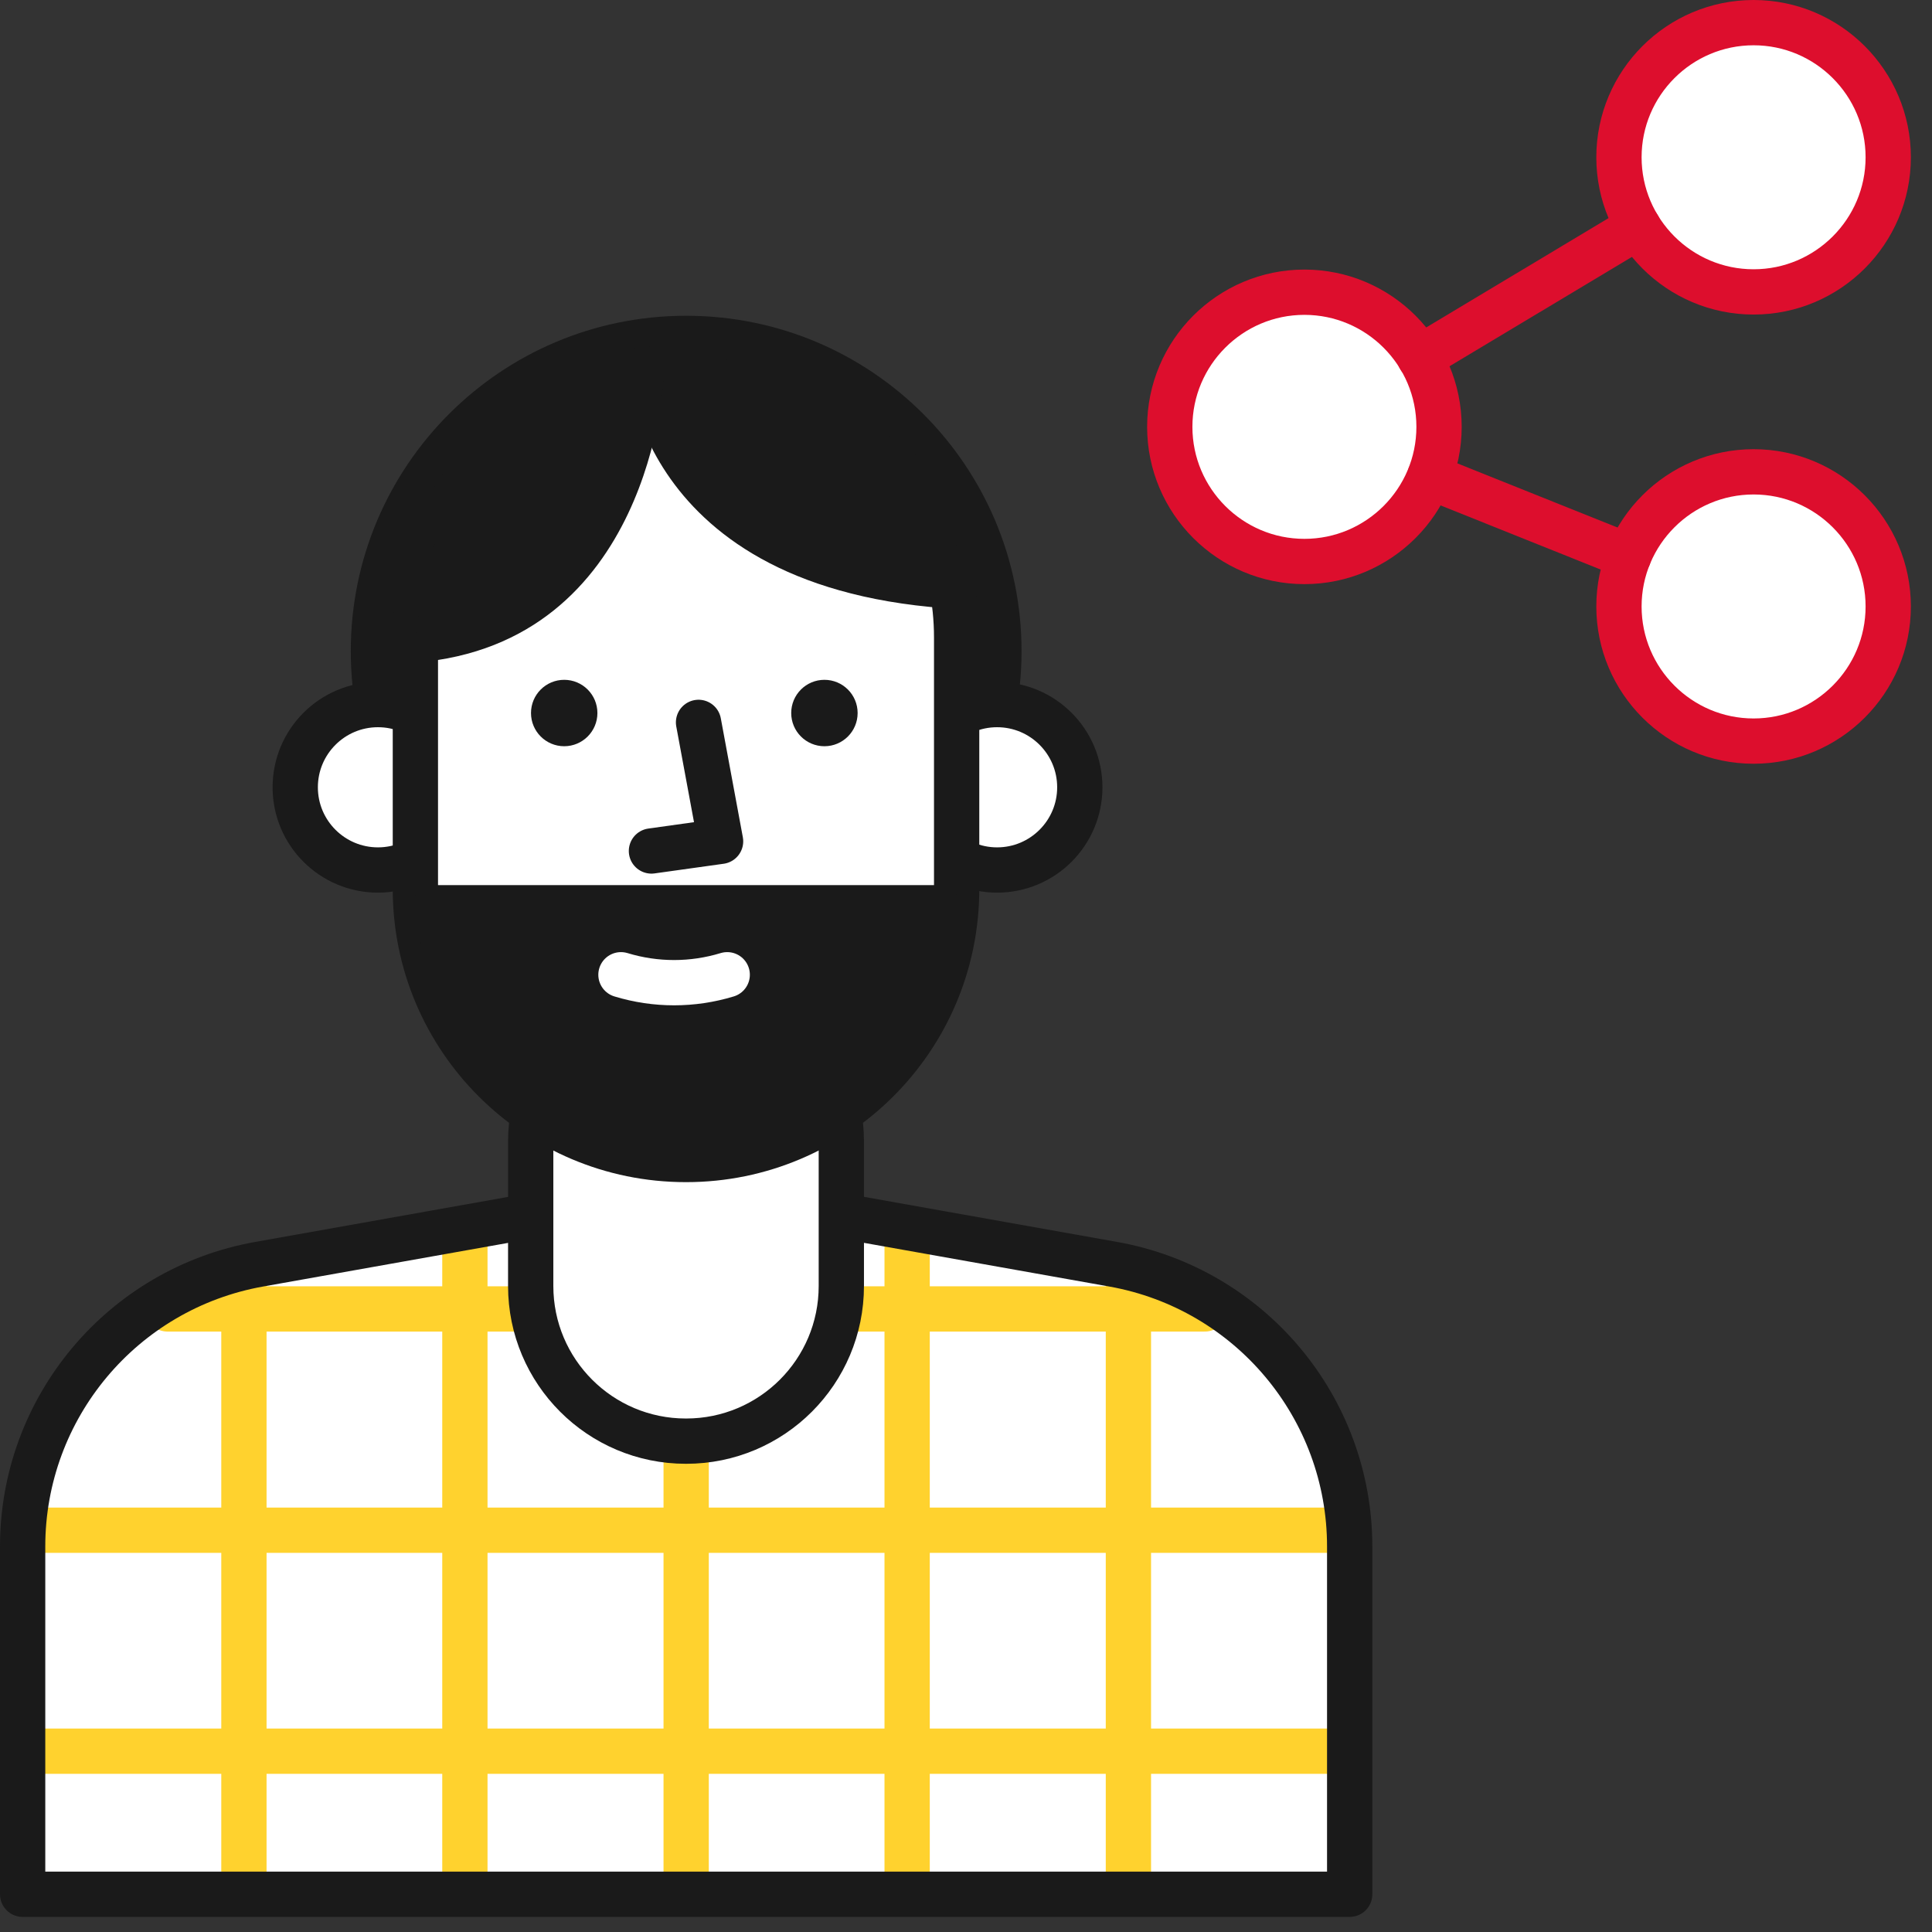<svg width="64" height="64" viewBox="0 0 64 64" fill="none" xmlns="http://www.w3.org/2000/svg">
<rect x="0" y="0" width="64" height="64" fill="#333333" stroke="none"/>
<g clip-path="url(#clip0_36_718)">
<path d="M38.75 14.14C38.75 16.6 40.75 18.6 43.21 18.6C45.67 18.6 47.67 16.6 47.67 14.14C47.67 11.68 45.67 9.68 43.21 9.68C40.75 9.68 38.75 11.68 38.75 14.14Z" fill="white" stroke="#DD0E2D" stroke-width="1.5" stroke-linecap="round" stroke-linejoin="round"/>
<path d="M53.63 20.09C53.63 22.55 55.63 24.55 58.09 24.55C60.55 24.55 62.55 22.55 62.55 20.09C62.55 17.63 60.55 15.63 58.09 15.63C55.63 15.63 53.63 17.63 53.63 20.09Z" fill="white" stroke="#DD0E2D" stroke-width="1.5" stroke-linecap="round" stroke-linejoin="round"/>
<path d="M53.63 5.21C53.63 7.67 55.63 9.67 58.09 9.67C60.55 9.67 62.55 7.67 62.55 5.21C62.55 2.75 60.55 0.75 58.09 0.75C55.63 0.75 53.63 2.75 53.63 5.21Z" fill="white" stroke="#DD0E2D" stroke-width="1.5" stroke-linecap="round" stroke-linejoin="round"/>
<path d="M47.03 11.85L54.27 7.51" stroke="#DD0E2D" stroke-width="1.5" stroke-linecap="round" stroke-linejoin="round"/>
<path d="M47.36 15.79L53.95 18.43" stroke="#DD0E2D" stroke-width="1.5" stroke-linecap="round" stroke-linejoin="round"/>
<path d="M22.73 32.68C28.866 32.68 33.84 27.706 33.84 21.57C33.84 15.434 28.866 10.46 22.73 10.46C16.594 10.46 11.62 15.434 11.62 21.57C11.62 27.706 16.594 32.68 22.73 32.68Z" fill="#1A1A1A"/>
<path d="M36.88 41.88L22.73 39.36L8.58 41.88C4.05 42.69 0.75 46.63 0.75 51.23V62.75H44.71V51.23C44.71 46.63 41.41 42.69 36.88 41.88Z" fill="white"/>
<path d="M8.08 62.32V42.37" stroke="#FFD22E" stroke-width="1.5" stroke-linecap="round" stroke-linejoin="round"/>
<path d="M15.4 62.32V41.08" stroke="#FFD22E" stroke-width="1.5" stroke-linecap="round" stroke-linejoin="round"/>
<path d="M22.73 62.32V48.17" stroke="#FFD22E" stroke-width="1.5" stroke-linecap="round" stroke-linejoin="round"/>
<path d="M30.05 62.32V41.08" stroke="#FFD22E" stroke-width="1.5" stroke-linecap="round" stroke-linejoin="round"/>
<path d="M37.38 62.32V42.37" stroke="#FFD22E" stroke-width="1.5" stroke-linecap="round" stroke-linejoin="round"/>
<path d="M5.55 43.36H39.91" stroke="#FFD22E" stroke-width="1.5" stroke-linecap="round" stroke-linejoin="round"/>
<path d="M1.12 50.69H44.34" stroke="#FFD22E" stroke-width="1.5" stroke-linecap="round" stroke-linejoin="round"/>
<path d="M1.12 58.01H44.34" stroke="#FFD22E" stroke-width="1.5" stroke-linecap="round" stroke-linejoin="round"/>
<path d="M36.88 41.88L22.73 39.36L8.58 41.88C4.05 42.69 0.75 46.63 0.75 51.23V62.75H44.71V51.23C44.71 46.63 41.41 42.69 36.88 41.88Z" stroke="#1A1A1A" stroke-width="1.5" stroke-linecap="round" stroke-linejoin="round"/>
<path d="M22.73 32.68H22.72C19.881 32.68 17.58 34.981 17.58 37.82V42.6C17.58 45.439 19.881 47.74 22.72 47.74H22.73C25.569 47.74 27.87 45.439 27.87 42.6V37.82C27.87 34.981 25.569 32.68 22.73 32.68Z" fill="white" stroke="#1A1A1A" stroke-width="1.5" stroke-linecap="round" stroke-linejoin="round"/>
<path d="M33.03 28.82C34.543 28.82 35.77 27.593 35.77 26.08C35.77 24.567 34.543 23.34 33.03 23.34C31.517 23.34 30.29 24.567 30.29 26.08C30.29 27.593 31.517 28.82 33.03 28.82Z" fill="white" stroke="#1A1A1A" stroke-width="1.5" stroke-linecap="round" stroke-linejoin="round"/>
<path d="M12.52 28.82C14.033 28.82 15.26 27.593 15.26 26.08C15.26 24.567 14.033 23.34 12.52 23.34C11.007 23.34 9.78 24.567 9.78 26.08C9.78 27.593 11.007 28.82 12.52 28.82Z" fill="white" stroke="#1A1A1A" stroke-width="1.5" stroke-linecap="round" stroke-linejoin="round"/>
<path d="M22.73 12.16H22.72C17.771 12.16 13.76 16.172 13.76 21.12V29.45C13.76 34.398 17.771 38.41 22.72 38.41H22.73C27.678 38.41 31.69 34.398 31.69 29.45V21.12C31.69 16.172 27.678 12.16 22.73 12.16Z" fill="white" stroke="#1A1A1A" stroke-width="1.5" stroke-linecap="round" stroke-linejoin="round"/>
<path d="M23.14 23.93L23.87 27.87L21.58 28.19" stroke="#1A1A1A" stroke-width="1.5" stroke-linecap="round" stroke-linejoin="round"/>
<path d="M18.69 24.72C19.297 24.72 19.79 24.227 19.79 23.62C19.79 23.012 19.297 22.52 18.69 22.52C18.082 22.52 17.59 23.012 17.59 23.62C17.59 24.227 18.082 24.72 18.69 24.72Z" fill="#1A1A1A"/>
<path d="M27.31 24.72C27.918 24.72 28.41 24.227 28.41 23.62C28.41 23.012 27.918 22.52 27.31 22.52C26.702 22.52 26.21 23.012 26.21 23.62C26.21 24.227 26.702 24.72 27.31 24.72Z" fill="#1A1A1A"/>
<path d="M20.79 12.16C20.79 12.16 21.11 19.86 32.31 20.2C32.31 20.2 30.65 10.11 20.79 12.16Z" fill="#1A1A1A"/>
<path d="M21.98 12.56C21.98 12.56 21.58 21.32 13.77 21.95C13.77 21.95 13.46 12.64 21.98 12.56Z" fill="#1A1A1A"/>
<path d="M13.76 29.32V29.45C13.76 34.38 17.79 38.41 22.72 38.41C27.65 38.41 31.68 34.38 31.68 29.45V29.32H13.76Z" fill="#1A1A1A"/>
<path d="M20.57 32.29C21.72 32.64 22.94 32.64 24.09 32.29" stroke="white" stroke-width="1.5" stroke-linecap="round" stroke-linejoin="round"/>
</g>
<defs>
<clipPath id="clip0_36_718">
<rect width="63.3" height="63.5" fill="white"/>
</clipPath>
</defs>
</svg>
